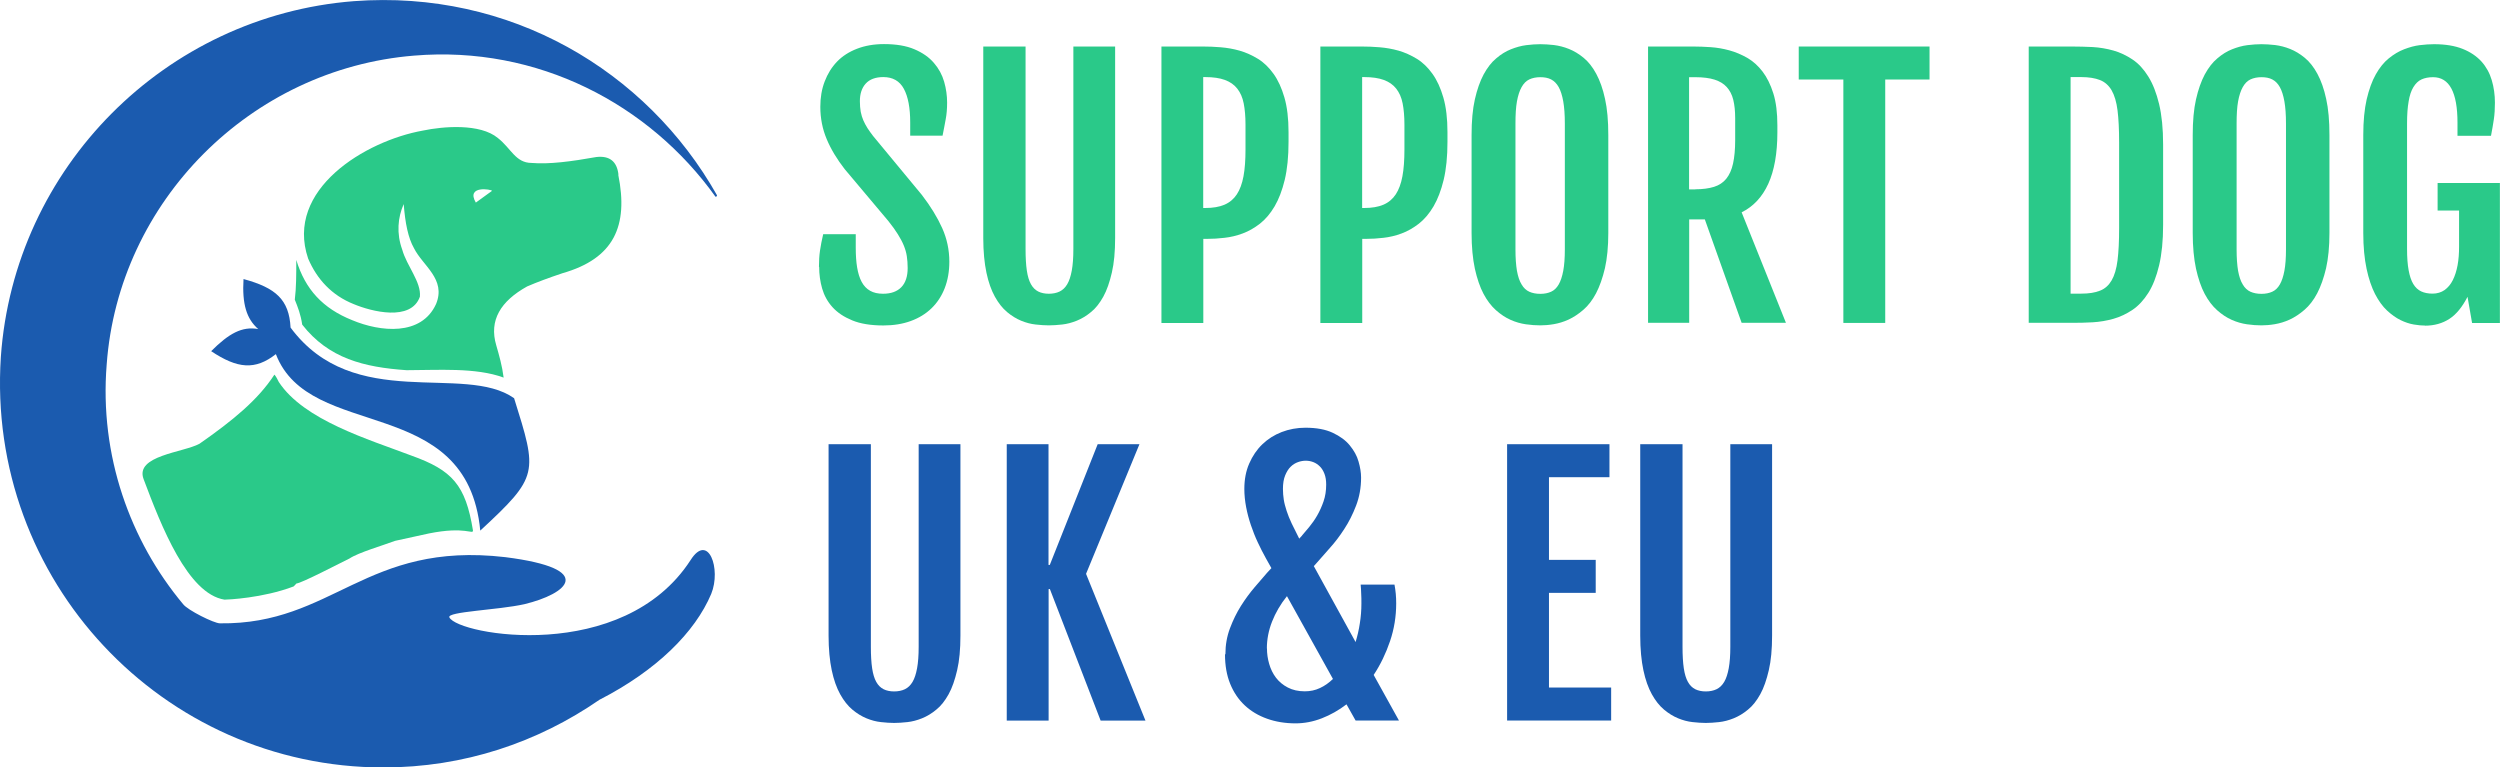 <?xml version="1.0" encoding="UTF-8"?><svg id="_图层_2" xmlns="http://www.w3.org/2000/svg" viewBox="0 0 236.43 72.57"><g id="_图层_1-2"><g><g><path d="M28.04,55.18c.42,0,4.17-1.95,5.01-2.36,.14-.14-.14,.14,0,0,.83-.56,3.2-1.25,4.31-1.67l3.2-.7c3.48-.7,4.17,.14,4.17-.28-.7-4.31-1.95-5.7-5.84-7.09-4.03-1.53-10.15-3.34-12.52-6.95-.14-.28-.28-.56-.42-.7h0c-1.53,2.36-3.89,4.31-7.09,6.54-1.53,.83-6.12,1.11-5.28,3.34,1.67,4.45,4.17,10.85,7.65,11.4,.28,0,3.62-.14,6.54-1.25" fill="#2ac989" fill-rule="evenodd"/><path d="M48.62,37.66c-4.73-3.34-15.16,1.39-21.14-6.68-.14-2.64-1.39-3.76-4.45-4.59-.14,2.36,.28,3.76,1.39,4.73-1.53-.28-2.78,.42-4.45,2.09,2.5,1.67,4.17,1.81,6.12,.28,3.2,8.34,18.08,3.62,19.33,16.69,5.56-5.15,5.42-5.42,3.2-12.52" fill="#1b5baf" fill-rule="evenodd"/><path d="M33.46,.11c14.74-1.11,27.68,6.54,34.35,18.36,0,.14-.14,.14-.14,.14-6.26-8.76-16.83-14.33-28.51-13.35-15.44,1.25-27.95,13.77-29.07,29.21-.7,8.62,2.23,16.69,7.23,22.67,.42,.56,2.92,1.81,3.48,1.81,10.71,.14,13.77-7.79,26.98-6.26,8.76,1.11,5.84,3.48,1.81,4.45-2.5,.56-7.37,.7-7.09,1.25,.83,1.67,16.41,4.45,22.81-5.42,1.67-2.64,2.92,.83,1.95,3.2-1.53,3.62-5.15,7.23-10.57,10.01-5.84,4.03-12.8,6.4-20.44,6.4C15.38,72.57-1.31,54.9,.08,33.76,1.33,15.82,15.66,1.5,33.46,.11Z" fill="#1b5baf"/><path d="M58.49,16.52c-.14-1.25-.83-1.81-2.09-1.67-2.36,.42-4.45,.7-6.12,.56-1.53,0-1.95-1.39-3.2-2.36-1.67-1.39-5.15-1.11-7.09-.7-5.42,.97-13.07,5.56-10.85,12.1,.83,1.95,2.23,3.48,4.31,4.31,1.67,.7,5.42,1.67,6.26-.7,.14-1.39-1.25-2.92-1.67-4.45-.56-1.53-.42-3.06,.14-4.31,.14,1.81,.42,3.2,.97,4.17,.83,1.67,3.06,2.92,2.09,5.28-1.39,3.06-5.28,2.64-7.93,1.53-2.78-1.11-4.45-2.92-5.29-5.7,0,1.39,0,2.64-.14,3.76,.28,.7,.56,1.39,.7,2.36,2.5,3.2,5.84,4.03,9.87,4.31,2.92,0,6.54-.28,9.18,.7-.14-1.11-.42-2.09-.7-3.06-.7-2.36,.42-4.17,2.92-5.56,.97-.42,2.09-.83,3.34-1.25,4.87-1.39,6.26-4.45,5.28-9.32Zm-13.49,2.64c-.97-1.67,1.53-1.25,1.53-1.11l-1.53,1.11Z" fill="#2ac989" fill-rule="evenodd"/></g><g><path d="M77.45,25.24c0-.56,.03-1.08,.1-1.55,.07-.47,.17-.99,.3-1.54h3.08v1.27c0,.7,.04,1.33,.13,1.87s.23,1,.43,1.37,.46,.65,.8,.84c.33,.19,.74,.28,1.22,.28,.76,0,1.33-.21,1.73-.62,.4-.41,.6-1.02,.6-1.81,0-.41-.03-.78-.08-1.12s-.15-.68-.29-1.02c-.14-.34-.33-.69-.56-1.06s-.53-.79-.9-1.25l-4.13-4.91c-.73-.94-1.3-1.88-1.7-2.84-.4-.95-.6-1.97-.6-3.05,0-.87,.13-1.66,.41-2.39s.66-1.35,1.17-1.88c.51-.53,1.14-.93,1.89-1.22,.75-.29,1.6-.44,2.55-.44,1.15,0,2.11,.16,2.88,.49,.77,.33,1.38,.75,1.84,1.29,.46,.53,.78,1.12,.97,1.78,.19,.66,.28,1.32,.28,1.98,0,.56-.04,1.08-.13,1.55-.09,.47-.18,1-.3,1.57h-3.06v-1.24c0-1.39-.2-2.45-.6-3.19s-1.05-1.11-1.94-1.11c-.74,0-1.3,.21-1.67,.62-.37,.41-.55,.97-.55,1.66,0,.37,.03,.7,.08,1,.06,.3,.14,.57,.25,.82,.11,.25,.24,.49,.39,.73,.15,.23,.33,.48,.52,.73l4.61,5.57c.84,1.09,1.48,2.14,1.93,3.14,.45,1,.68,2.07,.68,3.19,0,.93-.15,1.76-.44,2.51-.29,.74-.71,1.38-1.25,1.9s-1.19,.92-1.96,1.2-1.63,.42-2.59,.42c-1.18,0-2.17-.16-2.94-.48-.78-.32-1.4-.73-1.87-1.25s-.79-1.11-.98-1.77c-.19-.66-.28-1.34-.28-2.04Z" fill="#2ac989"/><path d="M93,4.4h3.99V23.56c0,.82,.04,1.49,.12,2.03,.08,.54,.21,.97,.39,1.29s.41,.55,.69,.69,.62,.21,1,.21,.73-.07,1.02-.21c.29-.14,.53-.37,.72-.69s.33-.75,.43-1.29c.1-.54,.15-1.22,.15-2.03V4.4h3.95V22.51c0,1.28-.1,2.37-.31,3.27s-.47,1.67-.81,2.28c-.34,.61-.72,1.1-1.16,1.45-.43,.36-.88,.63-1.35,.82-.47,.19-.93,.31-1.38,.36-.46,.05-.88,.08-1.26,.08s-.79-.03-1.25-.08-.91-.17-1.37-.36c-.46-.19-.9-.46-1.33-.82-.43-.36-.81-.84-1.15-1.45-.34-.61-.61-1.37-.8-2.27s-.3-2-.3-3.28V4.4Z" fill="#2ac989"/><path d="M109.83,4.4h3.96c.5,0,1.05,.02,1.65,.07,.6,.05,1.19,.15,1.79,.32,.6,.17,1.17,.43,1.73,.77s1.05,.82,1.48,1.42c.43,.6,.77,1.34,1.03,2.24,.26,.9,.39,1.99,.39,3.28v.92c0,1.4-.12,2.59-.36,3.59-.24,.99-.56,1.83-.96,2.51-.4,.68-.86,1.22-1.38,1.63-.53,.41-1.07,.72-1.64,.93-.57,.21-1.14,.35-1.71,.41-.58,.07-1.12,.1-1.63,.1h-.38v7.96h-3.96V4.4Zm4.16,15.27c.71,0,1.32-.1,1.81-.31,.49-.21,.88-.54,1.17-.98,.29-.44,.5-1.01,.63-1.71,.13-.7,.19-1.54,.19-2.52v-2.36c0-.78-.06-1.45-.17-2.01-.11-.57-.32-1.03-.61-1.4s-.68-.64-1.17-.82c-.49-.18-1.11-.27-1.85-.27h-.2v12.38h.2Z" fill="#2ac989"/><path d="M124.86,4.4h3.96c.5,0,1.05,.02,1.65,.07,.6,.05,1.19,.15,1.79,.32,.6,.17,1.17,.43,1.73,.77s1.05,.82,1.48,1.42c.43,.6,.77,1.34,1.03,2.24,.26,.9,.39,1.99,.39,3.28v.92c0,1.4-.12,2.59-.36,3.59-.24,.99-.56,1.83-.96,2.51-.4,.68-.86,1.22-1.38,1.63-.53,.41-1.07,.72-1.64,.93-.57,.21-1.14,.35-1.71,.41-.58,.07-1.12,.1-1.63,.1h-.38v7.96h-3.96V4.4Zm4.16,15.27c.71,0,1.32-.1,1.81-.31,.49-.21,.88-.54,1.17-.98,.29-.44,.5-1.01,.63-1.71,.13-.7,.19-1.54,.19-2.52v-2.36c0-.78-.06-1.45-.17-2.01-.11-.57-.32-1.03-.61-1.4s-.68-.64-1.17-.82c-.49-.18-1.11-.27-1.85-.27h-.2v12.38h.2Z" fill="#2ac989"/><path d="M145.67,30.77c-.42,0-.87-.03-1.36-.1s-.98-.21-1.45-.42c-.48-.21-.94-.52-1.38-.91s-.84-.91-1.18-1.55c-.34-.64-.61-1.44-.82-2.38-.2-.94-.31-2.07-.31-3.37V12.77c0-1.32,.1-2.44,.31-3.37,.21-.93,.49-1.72,.83-2.36,.35-.64,.74-1.15,1.19-1.52,.44-.38,.91-.67,1.39-.86s.97-.33,1.45-.39c.48-.06,.92-.09,1.33-.09s.82,.03,1.29,.08c.47,.06,.95,.18,1.42,.37,.48,.19,.94,.47,1.39,.84,.45,.37,.85,.88,1.19,1.51s.63,1.43,.83,2.37c.21,.94,.31,2.08,.31,3.42v9.26c0,1.3-.11,2.41-.32,3.34-.22,.93-.5,1.72-.84,2.37s-.75,1.17-1.2,1.56c-.45,.39-.92,.7-1.39,.92-.48,.22-.95,.36-1.42,.44s-.89,.11-1.27,.11Zm0-2.98c.39,0,.73-.07,1.02-.2s.53-.36,.72-.69c.19-.33,.33-.76,.43-1.29s.15-1.21,.15-2.03V11.69c0-.84-.05-1.53-.15-2.1-.1-.56-.24-1.01-.43-1.35s-.43-.58-.72-.73-.63-.21-1.02-.21-.74,.07-1.04,.21-.54,.39-.73,.73-.34,.79-.44,1.35c-.1,.56-.14,1.26-.14,2.1v11.89c0,.82,.05,1.49,.14,2.03,.1,.54,.24,.97,.44,1.29,.19,.33,.44,.56,.73,.69s.64,.2,1.04,.2Z" fill="#2ac989"/><path d="M155.86,4.4h4.3c.49,0,1.03,.02,1.62,.06,.59,.04,1.17,.14,1.76,.3,.59,.16,1.15,.4,1.7,.71,.55,.32,1.03,.75,1.45,1.3s.76,1.24,1.02,2.07c.26,.83,.38,1.84,.38,3.02v.66c0,1.99-.29,3.61-.86,4.86-.57,1.25-1.41,2.15-2.52,2.7l4.19,10.45h-4.19l-3.48-9.78h-1.48v9.78h-3.89V4.4Zm4.48,13.5c.69,0,1.28-.08,1.76-.23s.87-.41,1.16-.77c.29-.36,.51-.84,.64-1.44,.13-.6,.2-1.33,.2-2.21v-2.07c0-.67-.06-1.25-.18-1.74-.12-.49-.33-.89-.62-1.21-.29-.32-.68-.55-1.15-.7-.48-.15-1.08-.23-1.81-.23h-.6v10.61h.6Z" fill="#2ac989"/><path d="M174.32,7.52h-4.21v-3.12h12.37v3.12h-4.19V30.54h-3.96V7.52Z" fill="#2ac989"/><path d="M191.86,4.4h4.12c.62,0,1.27,.02,1.93,.05,.67,.04,1.32,.15,1.96,.33,.64,.18,1.24,.47,1.81,.85,.57,.38,1.06,.92,1.49,1.61,.43,.69,.77,1.56,1.02,2.6,.25,1.05,.38,2.32,.38,3.83v7.59c0,1.51-.13,2.79-.38,3.84s-.59,1.92-1.02,2.6c-.43,.68-.93,1.22-1.49,1.6-.57,.38-1.17,.67-1.81,.85-.64,.18-1.29,.29-1.96,.33-.67,.04-1.31,.05-1.93,.05h-4.12V4.4Zm4.97,23.37c.71,0,1.3-.09,1.77-.28,.47-.18,.83-.51,1.1-.97,.27-.46,.46-1.1,.56-1.9s.15-1.81,.15-3.04V13.48c0-1.22-.05-2.24-.15-3.04-.1-.8-.29-1.43-.56-1.9-.27-.46-.64-.79-1.1-.97-.46-.18-1.05-.28-1.77-.28h-1.01V27.77h1.01Z" fill="#2ac989"/><path d="M213.87,30.77c-.42,0-.87-.03-1.36-.1s-.98-.21-1.45-.42c-.48-.21-.94-.52-1.38-.91s-.84-.91-1.18-1.55c-.34-.64-.61-1.44-.82-2.38-.2-.94-.31-2.07-.31-3.37V12.77c0-1.32,.1-2.44,.31-3.37,.21-.93,.49-1.72,.83-2.36,.35-.64,.74-1.15,1.19-1.52,.44-.38,.91-.67,1.39-.86s.97-.33,1.45-.39c.48-.06,.92-.09,1.33-.09s.82,.03,1.29,.08c.47,.06,.95,.18,1.42,.37,.48,.19,.94,.47,1.39,.84,.45,.37,.85,.88,1.19,1.51s.63,1.43,.83,2.37c.21,.94,.31,2.08,.31,3.42v9.26c0,1.3-.11,2.41-.32,3.34-.22,.93-.5,1.72-.84,2.37s-.75,1.17-1.2,1.56c-.45,.39-.92,.7-1.39,.92-.48,.22-.95,.36-1.42,.44s-.89,.11-1.27,.11Zm0-2.98c.39,0,.73-.07,1.02-.2s.53-.36,.72-.69c.19-.33,.33-.76,.43-1.29s.15-1.21,.15-2.03V11.69c0-.84-.05-1.53-.15-2.1-.1-.56-.24-1.01-.43-1.35s-.43-.58-.72-.73-.63-.21-1.02-.21-.74,.07-1.04,.21-.54,.39-.73,.73-.34,.79-.44,1.35c-.1,.56-.14,1.26-.14,2.1v11.89c0,.82,.05,1.49,.14,2.03,.1,.54,.24,.97,.44,1.29,.19,.33,.44,.56,.73,.69s.64,.2,1.04,.2Z" fill="#2ac989"/><path d="M229.35,30.79c-.31,0-.66-.03-1.07-.1-.41-.07-.83-.21-1.26-.42-.43-.21-.86-.52-1.28-.91-.42-.39-.79-.91-1.13-1.56-.33-.65-.6-1.44-.8-2.39-.2-.94-.31-2.07-.31-3.37V12.77c0-1.32,.11-2.44,.32-3.37,.22-.93,.5-1.72,.86-2.36s.77-1.15,1.23-1.52c.47-.38,.95-.67,1.45-.86s.99-.33,1.48-.39c.49-.06,.94-.09,1.36-.09,1.06,0,1.96,.15,2.69,.44,.73,.29,1.32,.69,1.78,1.19,.45,.5,.78,1.09,.98,1.77,.2,.67,.3,1.39,.3,2.14,0,.56-.03,1.08-.1,1.55-.07,.47-.16,1-.27,1.57h-3.17v-1.24c0-2.87-.77-4.3-2.31-4.3-.42,0-.78,.07-1.09,.21-.31,.14-.56,.39-.77,.73s-.36,.79-.45,1.35c-.1,.56-.15,1.26-.15,2.1v11.84c0,.82,.05,1.49,.15,2.03,.1,.54,.24,.97,.44,1.3,.2,.33,.45,.56,.75,.7,.3,.14,.66,.21,1.08,.21s.82-.12,1.13-.34c.32-.23,.58-.54,.78-.94s.35-.87,.45-1.41c.1-.54,.14-1.13,.14-1.76v-3.41h-2.03v-2.6h5.89v13.24h-2.63l-.43-2.48c-.5,.97-1.07,1.67-1.72,2.09s-1.42,.64-2.3,.64Z" fill="#2ac989"/><path d="M78.37,42.01h3.99v19.16c0,.82,.04,1.49,.12,2.03,.08,.54,.21,.97,.39,1.29s.41,.55,.69,.69,.62,.21,1,.21,.73-.07,1.02-.21c.29-.14,.53-.37,.72-.69s.33-.75,.43-1.29c.1-.54,.15-1.22,.15-2.03v-19.16h3.95v18.1c0,1.28-.1,2.37-.31,3.27s-.47,1.67-.81,2.28c-.34,.61-.72,1.1-1.16,1.45-.43,.36-.88,.63-1.35,.82-.47,.19-.93,.31-1.38,.36-.46,.05-.88,.08-1.26,.08s-.79-.03-1.25-.08-.91-.17-1.37-.36c-.46-.19-.9-.46-1.33-.82-.43-.36-.81-.84-1.15-1.45-.34-.61-.61-1.37-.8-2.27s-.3-2-.3-3.28v-18.1Z" fill="#1b5baf"/><path d="M95.2,42.01h3.96v11.42h.12l4.53-11.42h3.95l-5.05,12.26,5.62,13.88h-4.24l-4.8-12.44h-.12v12.44h-3.96v-26.14Z" fill="#1b5baf"/><path d="M115.89,61.87c0-.87,.14-1.68,.43-2.45,.29-.77,.63-1.47,1.04-2.12,.41-.65,.84-1.23,1.29-1.76,.45-.53,.85-.98,1.18-1.37l.41-.44-.52-.93c-.27-.48-.52-.98-.77-1.51s-.46-1.07-.65-1.63c-.19-.56-.34-1.12-.45-1.7s-.17-1.15-.17-1.72c0-.89,.15-1.69,.46-2.4,.31-.71,.72-1.32,1.24-1.82,.52-.5,1.13-.89,1.83-1.16s1.45-.41,2.25-.41c1.04,0,1.9,.16,2.58,.48,.68,.32,1.22,.71,1.61,1.19s.68,.98,.83,1.53c.16,.55,.24,1.05,.24,1.52,0,.95-.16,1.83-.47,2.64-.31,.81-.68,1.55-1.12,2.22-.43,.67-.89,1.27-1.36,1.79s-.86,.97-1.18,1.34l-.34,.38,3.95,7.18c.17-.56,.31-1.15,.4-1.76,.1-.61,.15-1.24,.15-1.88,0-.34,0-.65-.02-.94,0-.29-.03-.57-.05-.85h3.2c.05,.27,.09,.55,.12,.86,.03,.31,.04,.62,.04,.93,0,1.21-.19,2.4-.58,3.55s-.9,2.22-1.55,3.2l2.39,4.31h-4.1l-.86-1.53c-.73,.56-1.51,1-2.33,1.32-.82,.32-1.65,.48-2.49,.48-.98,0-1.88-.15-2.69-.44-.82-.29-1.52-.71-2.11-1.26-.59-.55-1.05-1.23-1.38-2.04-.33-.81-.49-1.74-.49-2.78Zm3.93-.54c0,.49,.07,.98,.21,1.46,.14,.48,.35,.92,.64,1.3s.66,.69,1.12,.93,.99,.36,1.61,.36c.51,0,.99-.1,1.43-.31,.44-.2,.85-.49,1.23-.86l-4.35-7.83c-.61,.76-1.08,1.57-1.41,2.41s-.49,1.69-.49,2.53Zm3.31-10.68c.2-.23,.44-.51,.7-.83s.51-.67,.74-1.07,.43-.84,.6-1.33,.25-1.02,.25-1.59c0-.39-.05-.72-.16-1.01s-.25-.52-.43-.7-.38-.32-.61-.41c-.23-.09-.47-.14-.73-.14-.23,0-.48,.04-.73,.13s-.49,.23-.7,.44c-.21,.2-.38,.48-.52,.82-.14,.34-.21,.77-.21,1.28,0,.35,.03,.69,.08,1.02s.15,.68,.27,1.06c.12,.37,.28,.77,.48,1.19,.2,.42,.44,.9,.71,1.43l.26-.28Z" fill="#1b5baf"/><path d="M142.52,42.01h9.69v3.12h-5.72v7.82h4.42v3.12h-4.42v8.95h5.88v3.12h-9.84v-26.14Z" fill="#1b5baf"/><path d="M155.13,42.01h3.99v19.16c0,.82,.04,1.49,.12,2.03,.08,.54,.21,.97,.39,1.29s.41,.55,.69,.69,.62,.21,1,.21,.73-.07,1.02-.21c.29-.14,.53-.37,.72-.69s.33-.75,.43-1.29c.1-.54,.15-1.22,.15-2.03v-19.16h3.95v18.1c0,1.28-.1,2.37-.31,3.27s-.47,1.67-.81,2.28c-.34,.61-.72,1.1-1.16,1.45-.43,.36-.88,.63-1.35,.82-.47,.19-.93,.31-1.38,.36-.46,.05-.88,.08-1.26,.08s-.79-.03-1.25-.08-.91-.17-1.37-.36c-.46-.19-.9-.46-1.33-.82-.43-.36-.81-.84-1.15-1.45-.34-.61-.61-1.37-.8-2.27s-.3-2-.3-3.28v-18.1Z" fill="#1b5baf"/></g></g></g></svg>
